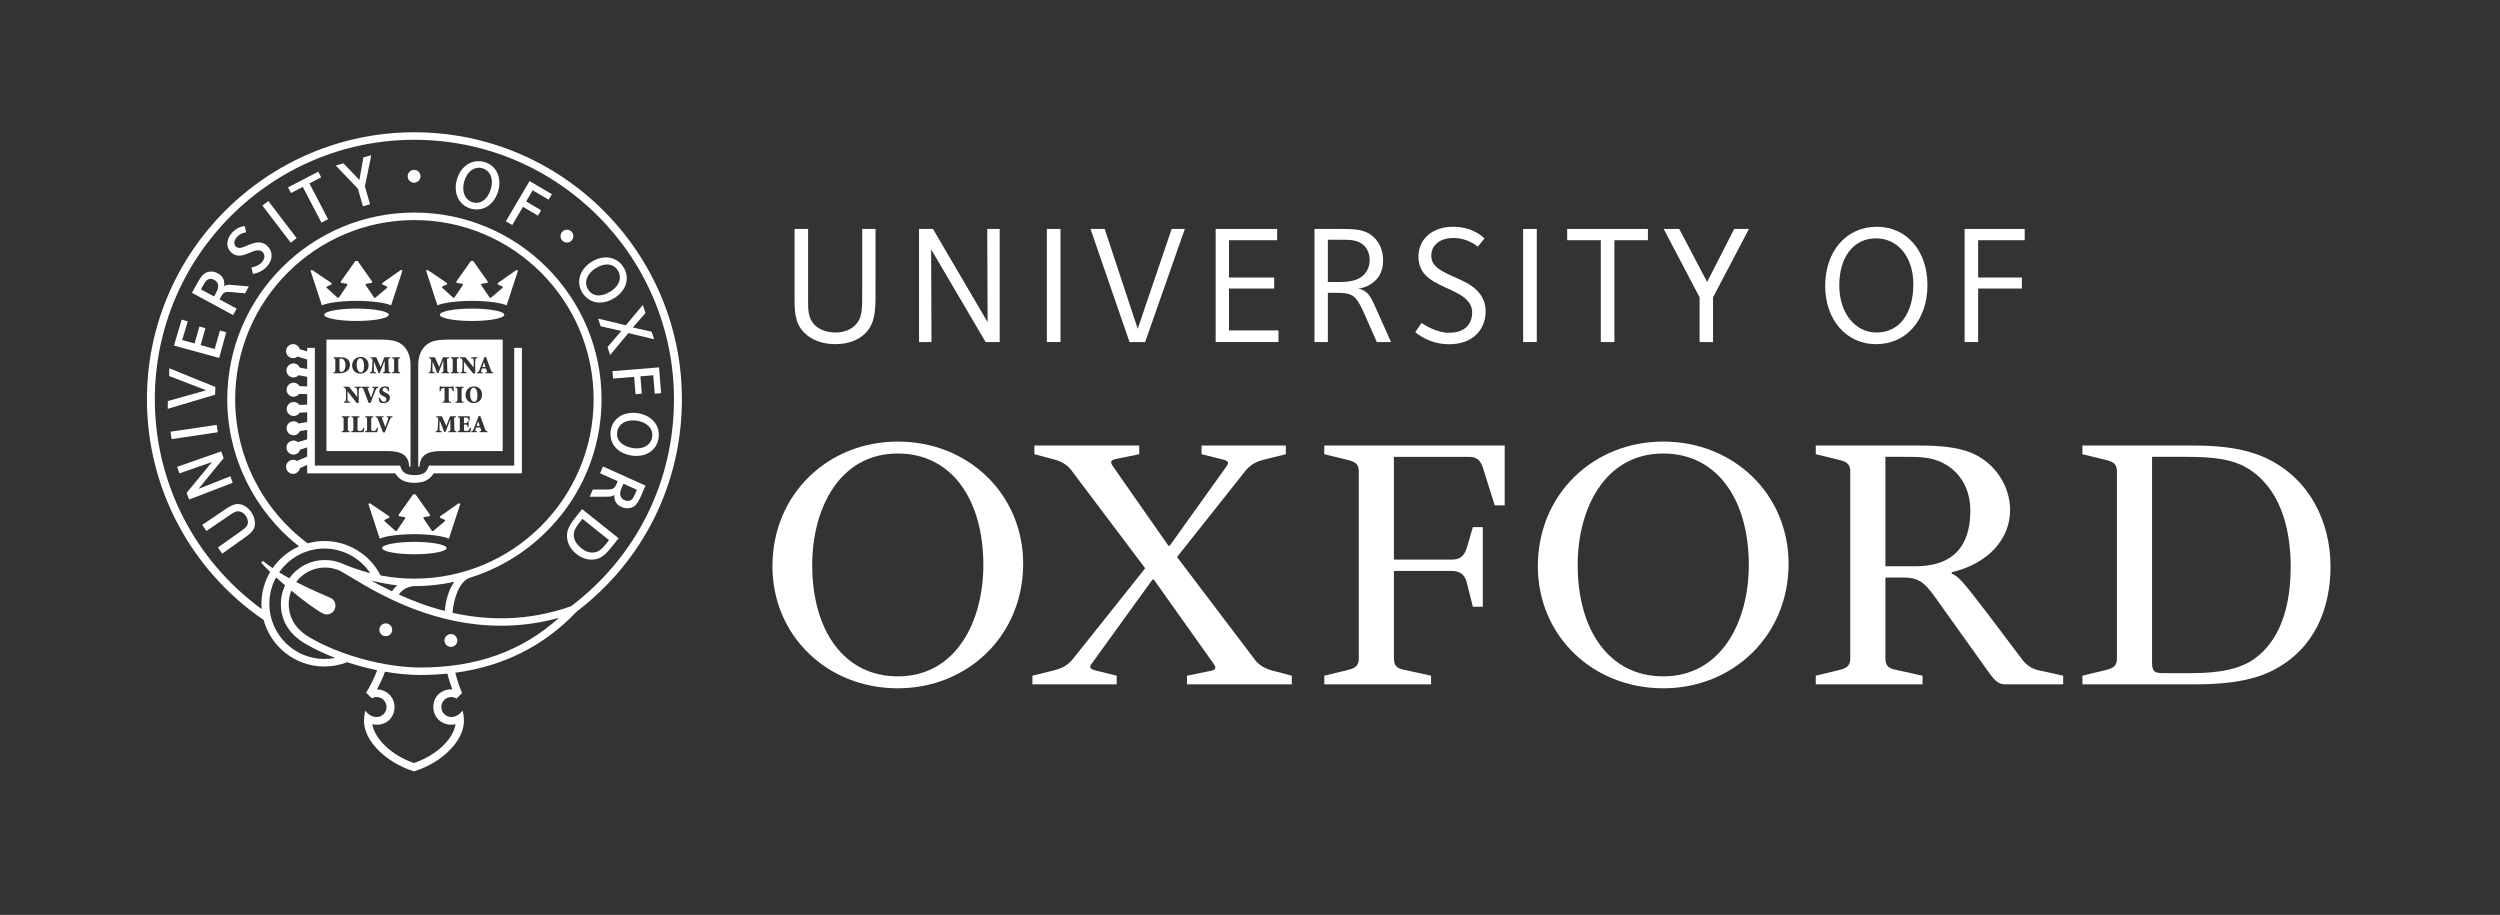 <?xml version="1.0" encoding="UTF-8"?>
<svg width="276px" height="101px" viewBox="0 0 276 101" version="1.1" xmlns="http://www.w3.org/2000/svg" xmlns:xlink="http://www.w3.org/1999/xlink">
    <rect x="0" y="0" width="276" height="101" fill="#333333" stroke="none"/>
    <title>university-of-oxford-logo</title>
    <g id="Page-1" stroke="none" stroke-width="1" fill="none" fill-rule="evenodd">
        <g id="Artboard">
            <polygon id="Fill-380" points="8.52651283e-14 100.057 275.465 100.057 275.465 0 8.52651283e-14 0"></polygon>
            <path d="M108.561,62.375 C108.561,55.125 105.045,50.067 99.118,50.067 C92.672,50.067 89.669,56.143 89.669,62.375 C89.669,69.616 93.181,74.67 99.118,74.67 C105.559,74.67 108.561,68.601 108.561,62.375 M112.957,62.23 C112.957,70.201 106.803,75.987 99.118,75.987 C91.281,75.987 85.277,70.137 85.277,62.517 C85.277,54.537 91.428,48.75 99.118,48.75 C106.953,48.75 112.957,54.612 112.957,62.23" id="Fill-381" fill="#FFFFFE"></path>
            <path d="M193.067,62.375 C193.067,55.125 189.551,50.067 183.62,50.067 C177.179,50.067 174.175,56.143 174.175,62.375 C174.175,69.616 177.69,74.67 183.62,74.67 C190.061,74.67 193.067,68.601 193.067,62.375 M197.459,62.23 C197.459,70.201 191.308,75.987 183.62,75.987 C175.784,75.987 169.778,70.137 169.778,62.517 C169.778,54.537 175.931,48.75 183.62,48.75 C191.454,48.75 197.459,54.612 197.459,62.23" id="Fill-382" fill="#FFFFFE"></path>
            <path d="M214.228,66.761 C212.689,64.565 212.102,63.761 210.201,63.761 L208.148,63.761 L208.148,72.695 C208.148,73.428 208.443,73.787 209.251,73.939 L212.25,74.598 L212.25,75.553 L200.462,75.553 L200.462,74.598 L203.173,73.939 C203.974,73.722 204.268,73.428 204.268,72.695 L204.268,52.046 C204.268,51.314 203.974,51.021 203.173,50.803 L200.462,50.141 L200.462,49.189 L211.958,49.189 C214.376,49.189 216.058,49.408 217.45,49.919 C220.305,51.021 221.916,53.736 221.916,56.291 C221.916,59.518 219.499,62.23 215.471,63.174 L215.471,63.32 C216.28,63.692 216.718,64.199 219.573,67.939 L223.162,72.695 C223.674,73.428 224.334,73.864 225.14,74.015 L227.775,74.598 L227.775,75.553 L221.478,75.553 C220.747,75.553 220.378,75.328 219.721,74.448 L214.228,66.761 Z M208.148,62.516 L211.444,62.516 C216.424,62.516 217.524,59.375 217.524,56.364 C217.524,54.096 216.498,51.971 214.155,50.949 C212.91,50.434 211.736,50.434 210.127,50.434 L208.148,50.434 L208.148,62.516 L208.148,62.516 Z" id="Fill-383" fill="#FFFFFE"></path>
            <path d="M162.603,58.196 L163.701,58.196 L163.701,66.986 L162.603,66.986 L161.942,64.35 C161.723,63.396 161.138,63.031 160.26,63.031 L153.888,63.031 L153.888,72.695 C153.888,73.429 154.18,73.79 154.986,73.939 L157.99,74.598 L157.99,75.553 L146.202,75.553 L146.202,74.598 L148.91,73.939 C149.715,73.722 150.008,73.429 150.008,72.695 L150.008,52.045 C150.008,51.313 149.715,51.021 148.91,50.805 L146.202,50.145 L146.202,49.188 L166.118,49.188 L166.118,55.786 L165.017,55.786 L163.774,51.827 C163.482,50.805 163.044,50.435 162.163,50.435 L153.888,50.435 L153.888,61.783 L160.26,61.783 C161.138,61.783 161.651,61.423 161.942,60.466 L162.603,58.196" id="Fill-384" fill="#FFFFFE"></path>
            <path d="M237.587,50.434 L237.587,73.133 C237.587,74.09 237.808,74.313 238.761,74.313 L241.982,74.313 C245.056,74.313 247.327,73.864 248.938,72.695 C251.643,70.722 252.891,67.136 252.891,62.592 C252.891,58.123 251.643,53.734 247.985,51.609 C246.45,50.727 244.47,50.434 241.393,50.434 L237.587,50.434 Z M229.898,75.553 L229.898,74.598 L232.606,73.939 C233.415,73.722 233.707,73.429 233.707,72.695 L233.707,52.046 C233.707,51.313 233.415,51.021 232.606,50.805 L229.898,50.145 L229.898,49.189 L242.275,49.189 C245.64,49.189 248.059,49.629 250.035,50.508 C255.015,52.779 257.287,57.681 257.287,62.516 C257.287,67.208 255.526,71.596 251.061,73.939 C249.011,75.042 246.155,75.553 242.421,75.553 L229.898,75.553 L229.898,75.553 Z" id="Fill-385" fill="#FFFFFE"></path>
            <path d="M123.281,74.598 L123.281,75.553 L113.982,75.553 L113.982,74.598 L116.323,74.017 C117.207,73.79 117.788,73.506 118.373,72.845 L126.43,62.738 L118.373,52.046 C117.861,51.313 117.207,50.949 116.395,50.727 L114.198,50.145 L114.198,49.189 L125.768,49.189 L125.768,50.145 L123.281,50.653 C122.399,50.805 122.62,51.167 123.057,51.753 L128.991,60.25 L129.136,60.25 L135.216,51.753 C135.654,51.167 135.804,50.949 134.998,50.727 L132.652,50.145 L132.652,49.189 L141.953,49.189 L141.953,50.145 L139.609,50.727 C138.73,50.949 138.145,51.238 137.56,51.898 L129.944,61.496 L138.435,72.695 C138.952,73.429 139.609,73.79 140.415,74.017 L142.614,74.598 L142.614,75.553 L131.041,75.553 L131.041,74.598 L133.531,74.09 C134.41,73.939 134.263,73.653 133.824,73.057 L127.38,63.979 L127.235,63.979 L120.72,72.995 C120.277,73.579 120.131,73.79 120.935,74.017 L123.281,74.598" id="Fill-386" fill="#FFFFFE"></path>
            <path d="M95.544,36.782 C94.814,37.511 93.722,37.995 92.197,37.995 C90.871,37.995 89.638,37.577 88.804,36.745 C87.667,35.609 87.72,34.157 87.72,32.605 L87.72,25.275 L89.215,25.275 L89.215,33.15 C89.215,34.146 89.186,35.116 89.956,35.888 C90.491,36.421 91.31,36.709 92.255,36.709 C93.181,36.709 93.92,36.392 94.384,35.93 C95.241,35.07 95.189,34.137 95.189,31.88 L95.189,25.275 L96.658,25.275 L96.658,31.492 C96.658,33.857 96.757,35.569 95.544,36.782" id="Fill-387" fill="#FFFFFE"></path>
            <polyline id="Fill-388" fill="#FFFFFE" points="108.811 37.762 102.796 27.525 102.835 37.762 101.461 37.762 101.461 25.272 102.995 25.272 109.032 35.566 108.991 25.272 110.367 25.272 110.367 37.762 108.811 37.762"></polyline>
            <polygon id="Fill-389" fill="#FFFFFE" points="115.574 37.762 117.078 37.762 117.078 25.275 115.574 25.275"></polygon>
            <polyline id="Fill-390" fill="#FFFFFE" points="126.422 37.762 124.699 37.762 120.391 25.275 121.958 25.275 125.603 36.298 129.352 25.275 130.808 25.275 126.422 37.762"></polyline>
            <polyline id="Fill-391" fill="#FFFFFE" points="134.209 37.762 134.209 25.275 140.996 25.275 140.996 26.52 135.679 26.52 135.679 30.641 140.671 30.641 140.671 31.854 135.679 31.854 135.679 36.478 141.145 36.478 141.145 37.762 134.209 37.762"></polyline>
            <path d="M152.002,37.762 L150.569,34.522 C149.679,32.53 149.275,32.326 147.465,32.326 L146.594,32.326 L146.594,37.762 L145.119,37.762 L145.119,25.275 L147.814,25.275 C149.48,25.275 150.739,25.262 151.72,26.241 C152.344,26.869 152.694,27.699 152.694,28.741 C152.694,29.609 152.442,30.331 151.919,30.888 C151.47,31.366 150.725,31.784 149.915,31.872 C150.356,31.899 150.718,32.135 150.954,32.371 C151.296,32.711 151.544,33.226 151.906,34.041 L153.567,37.762 L152.002,37.762 Z M150.638,27.153 C149.922,26.437 148.995,26.468 147.976,26.468 L146.594,26.468 L146.594,31.133 L147.091,31.133 C148.35,31.133 149.707,31.199 150.565,30.34 C150.978,29.928 151.211,29.346 151.211,28.714 C151.211,28.011 150.933,27.448 150.638,27.153 L150.638,27.153 Z" id="Fill-392" fill="#FFFFFE"></path>
            <polygon id="Fill-393" fill="#FFFFFE" points="168.156 37.762 169.659 37.762 169.659 25.275 168.156 25.275"></polygon>
            <polyline id="Fill-394" fill="#FFFFFE" points="178.231 26.52 178.231 37.762 176.728 37.762 176.728 26.52 173.019 26.52 173.019 25.275 181.931 25.275 181.931 26.52 178.231 26.52"></polyline>
            <polyline id="Fill-395" fill="#FFFFFE" points="189.119 32.825 189.119 37.762 187.635 37.762 187.635 32.825 183.673 25.275 185.388 25.275 188.468 31.129 191.456 25.272 193.084 25.275 189.119 32.825"></polyline>
            <path d="M207.097,37.998 C203.864,37.998 201.502,35.329 201.502,31.573 C201.502,27.715 203.84,25.036 207.212,25.036 C210.481,25.036 212.79,27.689 212.79,31.459 C212.79,35.324 210.475,37.998 207.097,37.998 M207.092,26.313 C204.644,26.313 203.056,28.379 203.056,31.495 C203.056,34.595 204.824,36.709 207.171,36.709 C209.781,36.709 211.233,34.489 211.233,31.395 C211.233,28.351 209.519,26.313 207.092,26.313" id="Fill-396" fill="#FFFFFE"></path>
            <polyline id="Fill-397" fill="#FFFFFE" points="218.385 26.52 218.385 30.638 223.216 30.638 223.216 31.853 218.385 31.853 218.385 37.762 216.894 37.762 216.894 25.275 223.527 25.275 223.527 26.52 218.385 26.52"></polyline>
            <path d="M156.595,28.32 C156.595,26.4 158.137,25.036 160.393,25.036 C162.678,25.036 163.773,26.214 163.884,26.336 L163.152,27.225 C162.871,27.007 161.871,26.272 160.491,26.272 C158.898,26.272 158.015,27.105 158.015,28.235 C158.015,28.782 158.24,29.177 158.602,29.498 C159.03,29.884 159.655,30.168 160.328,30.479 C161.165,30.862 162.31,31.295 163.08,32.093 C163.612,32.646 164.015,33.362 164.015,34.345 C164.015,36.424 162.573,38.004 159.982,38.004 C157.772,38.004 156.378,36.787 156.248,36.667 L156.935,35.653 C157.291,35.916 158.678,36.738 159.945,36.738 C161.824,36.738 162.527,35.708 162.527,34.464 C162.527,33.89 162.266,33.427 161.875,33.055 C161.295,32.491 160.412,32.119 159.567,31.732 C158.727,31.347 157.919,30.946 157.347,30.343 C156.97,29.949 156.595,29.3 156.595,28.32" id="Fill-398" fill="#FFFFFE"></path>
            <path d="M36.042,37.493 L42.134,37.495 C42.971,37.495 43.649,37.592 44.151,37.886 C44.951,38.357 45.322,39.238 45.322,40.331 L45.322,40.331 L45.324,51.51 L45.178,51.51 C45.098,50.139 44.199,49.795 42.673,49.795 L42.673,49.795 L36.042,49.795 L36.042,37.493 Z M42.344,45.953 L41.468,45.953 L41.468,46.059 C41.597,46.074 41.651,46.089 41.74,46.32 C41.839,46.576 42.094,47.245 42.281,47.735 L42.281,47.735 L42.487,47.735 C42.692,47.183 43.023,46.375 43.038,46.339 C43.144,46.091 43.182,46.078 43.337,46.059 L43.337,46.059 L43.337,45.953 L42.681,45.953 L42.681,46.059 L42.763,46.067 C42.884,46.08 42.901,46.111 42.845,46.276 C42.8,46.403 42.628,46.921 42.542,47.151 C42.443,46.887 42.229,46.352 42.179,46.2 C42.15,46.106 42.15,46.08 42.249,46.069 L42.249,46.069 L42.344,46.059 L42.344,45.953 Z M38.605,45.953 L37.728,45.953 L37.728,46.06 C37.915,46.075 37.936,46.094 37.936,46.387 L37.935,47.37 C37.929,47.578 37.894,47.596 37.728,47.61 L37.728,47.61 L37.728,47.715 L38.605,47.715 L38.605,47.61 C38.419,47.594 38.398,47.574 38.398,47.282 L38.398,47.282 L38.398,46.387 C38.398,46.094 38.419,46.075 38.605,46.06 L38.605,46.06 L38.605,45.953 Z M39.689,45.953 L38.806,45.953 L38.806,46.059 C38.989,46.075 39.01,46.095 39.01,46.387 L39.01,47.282 C39.01,47.574 38.989,47.594 38.784,47.61 L38.784,47.61 L38.784,47.715 L40.129,47.715 C40.152,47.633 40.208,47.35 40.225,47.247 L40.225,47.247 L40.108,47.228 C40.065,47.37 40.018,47.445 39.975,47.495 C39.919,47.567 39.801,47.574 39.715,47.574 C39.632,47.574 39.57,47.571 39.526,47.55 C39.477,47.526 39.471,47.458 39.471,47.317 L39.471,47.317 L39.471,46.387 C39.471,46.095 39.493,46.075 39.689,46.059 L39.689,46.059 L39.689,45.953 Z M41.2,45.953 L40.319,45.953 L40.319,46.059 C40.502,46.075 40.524,46.095 40.524,46.387 L40.524,46.387 L40.524,47.282 C40.524,47.574 40.502,47.594 40.298,47.61 L40.298,47.61 L40.298,47.715 L41.64,47.715 C41.666,47.633 41.722,47.35 41.739,47.247 L41.739,47.247 L41.622,47.228 C41.578,47.37 41.531,47.445 41.488,47.495 C41.432,47.567 41.314,47.574 41.227,47.574 C41.143,47.574 41.082,47.571 41.038,47.55 C40.989,47.526 40.984,47.458 40.984,47.317 L40.984,47.317 L40.984,46.387 C40.984,46.095 41.007,46.075 41.2,46.059 L41.2,46.059 L41.2,45.953 Z M42.518,42.659 C42.093,42.659 41.87,42.908 41.87,43.215 C41.87,43.505 42.123,43.646 42.344,43.75 L42.344,43.75 L42.386,43.768 C42.552,43.844 42.656,43.934 42.656,44.093 C42.656,44.271 42.548,44.362 42.407,44.362 C42.142,44.362 41.981,44.062 41.924,43.903 L41.924,43.903 L41.804,43.939 C41.839,44.121 41.873,44.267 41.895,44.392 C41.928,44.408 41.984,44.429 42.065,44.456 C42.139,44.482 42.251,44.503 42.356,44.503 C42.779,44.503 43.048,44.259 43.048,43.925 C43.048,43.608 42.832,43.47 42.582,43.357 L42.582,43.357 L42.523,43.329 C42.35,43.25 42.244,43.171 42.244,43.035 C42.244,42.906 42.341,42.8 42.479,42.8 C42.695,42.8 42.789,42.992 42.848,43.171 L42.848,43.171 L42.969,43.153 C42.938,42.969 42.92,42.836 42.908,42.729 C42.874,42.718 42.83,42.708 42.769,42.693 C42.689,42.669 42.602,42.659 42.518,42.659 Z M38.534,42.699 L37.934,42.699 L37.934,42.805 C38.032,42.814 38.098,42.832 38.138,42.891 C38.193,42.965 38.198,43 38.198,43.199 L38.197,43.831 C38.194,44.034 38.185,44.148 38.178,44.218 C38.164,44.313 38.094,44.351 37.974,44.357 L37.974,44.357 L37.974,44.462 L38.648,44.462 L38.648,44.357 C38.471,44.348 38.398,44.313 38.382,44.218 C38.373,44.134 38.36,43.986 38.36,43.699 L38.36,43.699 L38.36,43.199 L38.369,43.199 L39.37,44.482 L39.604,44.482 L39.604,43.461 C39.604,43.177 39.616,43.026 39.626,42.944 C39.638,42.849 39.71,42.811 39.844,42.805 L39.844,42.805 L39.844,42.699 L39.153,42.699 L39.153,42.805 C39.332,42.814 39.405,42.849 39.421,42.944 C39.43,43.026 39.44,43.177 39.44,43.461 L39.44,43.824 L39.435,43.824 L38.534,42.699 Z M40.763,42.699 L39.888,42.699 L39.888,42.805 C40.018,42.82 40.073,42.835 40.163,43.068 C40.259,43.323 40.514,43.991 40.701,44.482 L40.701,44.482 L40.911,44.482 C41.114,43.929 41.446,43.121 41.461,43.085 C41.567,42.838 41.603,42.824 41.759,42.805 L41.759,42.805 L41.759,42.699 L41.102,42.699 L41.102,42.805 L41.184,42.814 C41.306,42.827 41.323,42.856 41.266,43.022 C41.222,43.15 41.049,43.667 40.966,43.897 C40.865,43.632 40.651,43.099 40.6,42.945 C40.571,42.852 40.571,42.827 40.673,42.816 L40.673,42.816 L40.763,42.805 L40.763,42.699 Z M39.818,39.404 C39.169,39.404 38.876,39.912 38.876,40.351 C38.876,40.85 39.231,41.249 39.777,41.249 C40.299,41.249 40.694,40.887 40.694,40.306 C40.694,39.77 40.312,39.404 39.818,39.404 Z M41.541,39.445 L40.902,39.445 L40.902,39.553 C41.118,39.57 41.139,39.6 41.12,39.942 L41.12,39.942 L41.091,40.489 C41.076,40.737 41.06,40.88 41.049,40.964 C41.031,41.065 40.979,41.092 40.848,41.102 L40.848,41.102 L40.848,41.209 L41.518,41.209 L41.518,41.102 C41.344,41.089 41.284,41.065 41.273,40.964 C41.262,40.88 41.259,40.749 41.266,40.518 L41.266,40.518 L41.286,39.916 L41.292,39.916 L41.788,41.179 L41.934,41.179 L42.457,39.82 L42.469,39.82 L42.475,40.775 C42.478,41.075 42.471,41.083 42.267,41.102 L42.267,41.102 L42.267,41.209 L43.117,41.209 L43.117,41.102 C42.922,41.083 42.917,41.075 42.907,40.775 L42.907,40.775 L42.882,39.865 C42.873,39.581 42.883,39.57 43.09,39.553 L43.09,39.553 L43.09,39.445 L42.43,39.445 L42.016,40.52 L41.541,39.445 Z M37.614,39.445 L36.823,39.445 L36.823,39.553 C36.999,39.568 37.02,39.588 37.02,39.879 L37.019,40.863 C37.013,41.071 36.977,41.089 36.802,41.103 L36.802,41.103 L36.802,41.208 L37.501,41.208 C38.129,41.208 38.64,40.918 38.64,40.243 C38.64,40.011 38.534,39.809 38.406,39.688 C38.225,39.511 37.949,39.445 37.614,39.445 L37.614,39.445 Z M44.179,39.445 L43.3,39.445 L43.3,39.553 C43.486,39.568 43.51,39.588 43.51,39.879 L43.51,39.879 L43.51,40.775 C43.51,41.068 43.486,41.087 43.3,41.103 L43.3,41.103 L43.3,41.208 L44.179,41.208 L44.179,41.103 C43.993,41.087 43.97,41.068 43.97,40.775 L43.97,40.775 L43.97,39.879 C43.97,39.588 43.993,39.568 44.179,39.553 L44.179,39.553 L44.179,39.445 Z M39.763,39.546 C39.996,39.546 40.19,39.849 40.19,40.392 C40.19,40.883 40.064,41.109 39.831,41.109 C39.564,41.109 39.379,40.75 39.379,40.258 C39.379,39.785 39.553,39.546 39.763,39.546 Z M37.614,39.581 C37.846,39.581 38.141,39.745 38.141,40.327 C38.141,40.808 37.905,41.065 37.672,41.065 C37.541,41.065 37.481,41.019 37.481,40.778 L37.481,40.778 L37.481,39.737 C37.481,39.669 37.485,39.607 37.498,39.6 C37.518,39.591 37.552,39.581 37.614,39.581 Z" id="Combined-Shape" fill="#FFFFFE"></path>
            <path d="M55.497,37.493 L55.497,49.795 L48.823,49.795 C47.295,49.795 46.395,50.139 46.318,51.51 L46.171,51.51 L46.173,40.331 C46.173,39.238 46.543,38.357 47.345,37.886 C47.847,37.592 48.524,37.495 49.361,37.495 L55.497,37.493 Z M53.02,45.912 L52.835,45.95 L52.292,47.353 C52.202,47.579 52.161,47.591 52.023,47.611 L52.023,47.611 L52.023,47.716 L52.655,47.716 L52.655,47.611 L52.575,47.603 C52.449,47.588 52.449,47.562 52.487,47.445 L52.487,47.445 L52.568,47.185 L53.013,47.185 L53.109,47.459 C53.144,47.558 53.14,47.586 53.04,47.6 L53.04,47.6 L52.958,47.611 L52.958,47.716 L53.81,47.716 L53.81,47.611 C53.677,47.593 53.628,47.579 53.541,47.343 C53.438,47.068 53.321,46.747 53.204,46.425 L53.204,46.425 L53.02,45.912 Z M48.794,45.953 L48.156,45.953 L48.156,46.06 C48.371,46.078 48.393,46.109 48.374,46.449 L48.374,46.449 L48.343,46.997 C48.329,47.244 48.313,47.387 48.302,47.471 C48.284,47.571 48.231,47.599 48.1,47.61 L48.1,47.61 L48.1,47.715 L48.77,47.715 L48.77,47.61 C48.595,47.597 48.536,47.571 48.524,47.471 C48.514,47.387 48.512,47.257 48.518,47.024 L48.518,47.024 L48.537,46.423 L48.545,46.423 L49.042,47.687 L49.186,47.687 L49.71,46.328 L49.721,46.328 L49.729,47.281 C49.731,47.582 49.723,47.591 49.52,47.61 L49.52,47.61 L49.52,47.715 L50.369,47.715 L50.369,47.61 C50.174,47.591 50.169,47.582 50.16,47.281 L50.16,47.281 L50.135,46.374 C50.127,46.088 50.136,46.078 50.343,46.06 L50.343,46.06 L50.343,45.953 L49.682,45.953 L49.268,47.026 L48.794,45.953 Z M51.844,45.953 L50.558,45.953 L50.558,46.059 C50.739,46.074 50.762,46.093 50.762,46.387 L50.762,46.387 L50.762,47.282 C50.762,47.574 50.739,47.592 50.533,47.611 L50.533,47.611 L50.533,47.715 L51.912,47.715 C51.935,47.642 51.994,47.365 52.008,47.233 L52.008,47.233 L51.888,47.213 C51.846,47.345 51.8,47.445 51.756,47.493 C51.696,47.558 51.575,47.574 51.468,47.574 C51.384,47.574 51.32,47.572 51.278,47.55 C51.227,47.526 51.222,47.457 51.222,47.317 L51.222,46.875 L51.358,46.875 C51.591,46.875 51.6,46.892 51.627,47.129 L51.627,47.129 L51.745,47.129 L51.745,46.491 L51.627,46.491 C51.6,46.695 51.591,46.712 51.358,46.712 L51.358,46.712 L51.222,46.712 L51.223,46.148 C51.226,46.093 51.244,46.093 51.331,46.093 L51.331,46.093 L51.377,46.093 C51.519,46.093 51.609,46.111 51.653,46.155 C51.698,46.2 51.726,46.276 51.756,46.408 L51.756,46.408 L51.876,46.401 C51.858,46.197 51.846,45.999 51.844,45.953 L51.844,45.953 Z M52.336,42.659 C51.689,42.659 51.396,43.166 51.396,43.605 C51.396,44.104 51.752,44.503 52.301,44.503 C52.819,44.503 53.216,44.141 53.216,43.559 C53.216,43.024 52.835,42.659 52.336,42.659 Z M48.639,42.633 L48.555,42.633 C48.55,42.77 48.532,42.958 48.521,43.185 L48.521,43.185 L48.636,43.185 C48.671,43.033 48.704,42.962 48.737,42.923 C48.779,42.874 48.852,42.842 49.032,42.842 L49.032,42.842 L49.081,42.842 L49.081,44.029 C49.081,44.32 49.059,44.34 48.843,44.356 L48.843,44.356 L48.843,44.461 L49.791,44.461 L49.791,44.356 C49.563,44.34 49.541,44.32 49.541,44.029 L49.541,44.029 L49.541,42.842 L49.607,42.842 C49.736,42.842 49.825,42.857 49.872,42.905 C49.913,42.952 49.941,43.022 49.983,43.185 L49.983,43.185 L50.102,43.177 C50.09,42.976 50.076,42.745 50.073,42.633 L50.073,42.633 L49.989,42.633 C49.944,42.683 49.931,42.699 49.86,42.699 L49.86,42.699 L48.779,42.699 C48.707,42.699 48.679,42.695 48.639,42.633 L48.639,42.633 Z M51.169,42.699 L50.292,42.699 L50.292,42.806 C50.479,42.821 50.501,42.842 50.501,43.133 L50.501,43.133 L50.501,44.029 C50.501,44.32 50.479,44.34 50.292,44.356 L50.292,44.356 L50.292,44.461 L51.169,44.461 L51.169,44.356 C50.982,44.34 50.961,44.32 50.961,44.029 L50.962,43.046 C50.968,42.837 51.003,42.819 51.169,42.806 L51.169,42.806 L51.169,42.699 Z M52.283,42.8 C52.514,42.8 52.712,43.101 52.712,43.646 C52.712,44.137 52.586,44.362 52.35,44.362 C52.085,44.362 51.901,44.004 51.901,43.512 C51.901,43.039 52.074,42.8 52.283,42.8 Z M51.389,39.445 L50.791,39.445 L50.791,39.552 C50.889,39.56 50.956,39.579 50.997,39.637 C51.052,39.712 51.057,39.746 51.057,39.946 L51.057,39.946 L51.057,40.445 C51.057,40.732 51.048,40.88 51.034,40.963 C51.022,41.059 50.952,41.096 50.832,41.104 L50.832,41.104 L50.832,41.209 L51.507,41.209 L51.507,41.104 C51.327,41.095 51.255,41.059 51.241,40.963 C51.231,40.88 51.218,40.732 51.218,40.445 L51.218,40.445 L51.218,39.946 L51.223,39.946 L52.227,41.228 L52.462,41.228 L52.463,40.076 C52.465,39.875 52.474,39.76 52.482,39.691 C52.496,39.595 52.568,39.558 52.703,39.552 L52.703,39.552 L52.703,39.445 L52.01,39.445 L52.01,39.552 C52.189,39.56 52.264,39.595 52.277,39.691 C52.288,39.774 52.299,39.923 52.299,40.207 L52.299,40.207 L52.299,40.57 L52.294,40.57 L51.389,39.445 Z M48.014,39.445 L47.377,39.445 L47.377,39.553 C47.591,39.57 47.612,39.6 47.594,39.942 L47.594,39.942 L47.563,40.489 C47.55,40.737 47.535,40.88 47.521,40.964 C47.506,41.065 47.452,41.092 47.323,41.102 L47.323,41.102 L47.323,41.209 L47.992,41.209 L47.992,41.102 C47.814,41.089 47.756,41.065 47.745,40.964 C47.735,40.88 47.732,40.749 47.74,40.518 L47.74,40.518 L47.76,39.916 L47.765,39.916 L48.261,41.179 L48.408,41.179 L48.931,39.82 L48.942,39.82 L48.95,40.775 C48.953,41.075 48.944,41.083 48.741,41.102 L48.741,41.102 L48.741,41.209 L49.591,41.209 L49.591,41.102 C49.393,41.083 49.388,41.075 49.381,40.775 L49.381,40.775 L49.353,39.865 C49.346,39.581 49.357,39.57 49.563,39.553 L49.563,39.553 L49.563,39.445 L48.903,39.445 L48.489,40.52 L48.014,39.445 Z M53.657,39.406 L53.471,39.444 L52.929,40.846 C52.837,41.073 52.798,41.084 52.66,41.104 L52.66,41.104 L52.66,41.209 L53.292,41.209 L53.292,41.104 L53.212,41.095 C53.086,41.081 53.086,41.054 53.124,40.938 L53.124,40.938 L53.203,40.678 L53.649,40.678 L53.746,40.953 C53.782,41.05 53.777,41.079 53.677,41.092 L53.677,41.092 L53.595,41.104 L53.595,41.209 L54.446,41.209 L54.446,41.104 C54.314,41.085 54.264,41.073 54.179,40.836 C54.075,40.562 53.958,40.239 53.842,39.918 L53.842,39.918 L53.657,39.406 Z M50.652,39.445 L49.774,39.445 L49.774,39.553 C49.96,39.568 49.983,39.588 49.983,39.879 L49.983,39.879 L49.983,40.775 C49.983,41.068 49.96,41.087 49.774,41.103 L49.774,41.103 L49.774,41.208 L50.652,41.208 L50.652,41.103 C50.466,41.087 50.443,41.068 50.443,40.775 L50.443,40.775 L50.443,39.879 C50.443,39.588 50.466,39.568 50.652,39.553 L50.652,39.553 L50.652,39.445 Z" id="Combined-Shape" fill="#FFFFFE"></path>
            <path d="M56.769,38.404 L56.769,51.405 L47.351,51.405 L47.244,51.674 C47.078,52.079 46.785,52.453 45.757,52.453 C44.729,52.453 44.437,52.079 44.272,51.674 L44.163,51.405 L34.761,51.405 L34.761,38.404 L33.911,38.404 L33.911,38.8 L33.095,38.55 C33.002,38.229 32.708,37.991 32.356,37.991 C31.929,37.991 31.581,38.339 31.581,38.767 C31.581,39.195 31.929,39.541 32.356,39.541 C32.543,39.541 32.712,39.473 32.846,39.362 L33.911,39.691 L33.911,40.735 L33.109,40.592 C32.992,40.315 32.718,40.12 32.398,40.12 C31.971,40.12 31.624,40.467 31.624,40.897 C31.624,41.323 31.971,41.67 32.398,41.67 C32.618,41.67 32.817,41.575 32.958,41.428 L33.911,41.6 L33.911,42.665 L33.075,42.627 C32.94,42.403 32.695,42.25 32.413,42.25 C31.985,42.25 31.637,42.597 31.637,43.025 C31.637,43.451 31.985,43.799 32.413,43.799 C32.671,43.799 32.897,43.671 33.038,43.478 L33.911,43.516 L33.911,44.674 L33.056,44.704 C32.915,44.507 32.686,44.379 32.427,44.379 C31.999,44.379 31.65,44.726 31.65,45.154 C31.65,45.581 31.999,45.928 32.427,45.928 C32.706,45.928 32.95,45.778 33.086,45.555 L33.911,45.525 L33.911,46.593 L32.975,46.754 C32.834,46.604 32.636,46.508 32.413,46.508 C31.985,46.508 31.637,46.854 31.637,47.281 C31.637,47.71 31.985,48.056 32.413,48.056 C32.729,48.056 33.002,47.864 33.123,47.591 L33.911,47.455 L33.911,48.502 L32.888,48.816 C32.755,48.704 32.585,48.636 32.398,48.636 C31.971,48.636 31.624,48.983 31.624,49.411 C31.624,49.838 31.971,50.185 32.398,50.185 C32.751,50.185 33.043,49.949 33.138,49.629 L33.911,49.392 L33.911,50.405 L32.78,50.893 C32.659,50.812 32.514,50.765 32.356,50.765 C31.929,50.765 31.581,51.112 31.581,51.538 C31.581,51.967 31.929,52.316 32.356,52.316 C32.735,52.316 33.053,52.037 33.115,51.675 L33.911,51.331 L33.911,52.258 L43.64,52.258 C44.035,52.945 44.719,53.304 45.757,53.304 C46.795,53.304 47.478,52.945 47.876,52.258 L57.62,52.258 L57.62,38.404 L56.769,38.404" id="Fill-401" fill="#FFFFFE"></path>
            <path d="M39.356,34.068 C37.39,34.068 35.795,34.374 35.795,34.75 C35.795,35.128 37.39,35.435 39.356,35.435 C41.321,35.435 42.917,35.128 42.917,34.75 C42.917,34.374 41.321,34.068 39.356,34.068" id="Fill-402" fill="#FFFFFE"></path>
            <path d="M44.259,29.802 L42.203,31.247 L42.185,31.394 L42.674,31.612 C42.772,31.662 42.772,31.738 42.723,31.785 L41.431,32.875 L41.308,32.863 L40.394,31.516 C40.331,31.428 40.353,31.342 40.465,31.323 L41.078,31.221 L41.078,31.068 L39.485,28.818 L39.225,28.818 L37.634,31.068 L37.634,31.221 L38.248,31.323 C38.356,31.342 38.381,31.428 38.318,31.516 L37.402,32.863 L37.28,32.875 L36.074,31.785 C36.024,31.738 36.027,31.662 36.123,31.612 L36.612,31.394 L36.594,31.247 L34.452,29.802 L34.278,29.87 L35.536,33.71 C36.173,33.425 37.639,33.222 39.356,33.215 C41.072,33.222 42.536,33.425 43.177,33.71 L44.431,29.87 L44.259,29.802" id="Fill-403" fill="#FFFFFE"></path>
            <path d="M45.743,59.824 C43.776,59.824 42.18,60.13 42.18,60.507 C42.18,60.884 43.776,61.19 45.743,61.19 C47.708,61.19 49.304,60.884 49.304,60.507 C49.304,60.13 47.708,59.824 45.743,59.824" id="Fill-404" fill="#FFFFFE"></path>
            <path d="M50.644,55.558 L48.591,57.003 L48.573,57.149 L49.06,57.369 C49.157,57.416 49.157,57.495 49.108,57.541 L47.816,58.63 L47.694,58.62 L46.78,57.272 C46.718,57.185 46.74,57.098 46.848,57.079 L47.463,56.979 L47.463,56.823 L45.872,54.574 L45.61,54.574 L44.019,56.823 L44.019,56.979 L44.633,57.079 C44.744,57.098 44.766,57.185 44.703,57.272 L43.788,58.62 L43.666,58.63 L42.46,57.541 C42.41,57.495 42.411,57.416 42.509,57.369 L42.997,57.149 L42.979,57.003 L40.838,55.558 L40.664,55.626 L41.922,59.467 C42.56,59.181 44.026,58.978 45.742,58.97 C47.458,58.978 48.924,59.181 49.56,59.467 L50.819,55.626 L50.644,55.558" id="Fill-405" fill="#FFFFFE"></path>
            <path d="M52.112,34.068 C50.147,34.068 48.554,34.374 48.554,34.75 C48.554,35.128 50.147,35.435 52.112,35.435 C54.08,35.435 55.674,35.128 55.674,34.75 C55.674,34.374 54.08,34.068 52.112,34.068" id="Fill-406" fill="#FFFFFE"></path>
            <path d="M57.014,29.802 L54.961,31.247 L54.94,31.394 L55.429,31.612 C55.527,31.662 55.527,31.738 55.479,31.785 L54.187,32.875 L54.065,32.863 L53.152,31.516 C53.087,31.428 53.111,31.342 53.221,31.323 L53.835,31.221 L53.835,31.068 L52.244,28.818 L51.982,28.818 L50.389,31.068 L50.389,31.221 L51.007,31.323 C51.114,31.342 51.137,31.428 51.073,31.516 L50.16,32.863 L50.037,32.875 L48.831,31.771 C48.781,31.725 48.782,31.647 48.88,31.6 L49.368,31.394 L49.35,31.247 L47.208,29.802 L47.035,29.87 L48.292,33.71 C48.929,33.425 50.395,33.222 52.112,33.215 C53.829,33.222 55.294,33.425 55.931,33.71 L57.189,29.87 L57.014,29.802" id="Fill-407" fill="#FFFFFE"></path>
            <polygon id="Path" fill="#FFFFFF" points="53.251 40.514 53.597 40.514 53.428 39.996 53.417 39.996"></polygon>
            <polygon id="Path" fill="#FFFFFF" points="52.614 47.022 52.961 47.022 52.79 46.504 52.782 46.504"></polygon>
            <path d="M43.298,69.529 C43.298,69.921 42.979,70.238 42.586,70.238 C42.196,70.238 41.882,69.921 41.882,69.529 C41.882,69.138 42.196,68.82 42.586,68.82 C42.979,68.82 43.298,69.138 43.298,69.529" id="Fill-429" fill="#FFFFFE"></path>
            <path d="M50.489,70.709 C50.489,71.101 50.17,71.418 49.78,71.418 C49.388,71.418 49.07,71.101 49.07,70.709 C49.07,70.319 49.388,70 49.78,70 C50.17,70 50.489,70.319 50.489,70.709" id="Fill-430" fill="#FFFFFE"></path>
            <path d="M46.424,19.463 C46.424,19.854 46.106,20.171 45.715,20.171 C45.322,20.171 45.007,19.854 45.007,19.463 C45.007,19.07 45.322,18.754 45.715,18.754 C46.106,18.754 46.424,19.07 46.424,19.463" id="Fill-431" fill="#FFFFFE"></path>
            <path d="M63.3,26.1 C63.282,26.491 62.952,26.795 62.56,26.779 C62.168,26.762 61.864,26.432 61.882,26.041 C61.897,25.65 62.227,25.347 62.619,25.362 C63.011,25.379 63.314,25.709 63.3,26.1" id="Fill-432" fill="#FFFFFE"></path>
            <path d="M27.735,56.538 C28.008,56.932 28.145,57.351 28.143,57.784 C28.143,58.28 27.977,58.683 27.091,59.298 L24.531,61.122 L24.059,60.443 C24.059,60.443 26.682,58.575 26.724,58.546 C27.178,58.234 27.371,58.005 27.371,57.646 C27.371,57.419 27.289,57.173 27.125,56.936 C26.868,56.567 26.54,56.448 26.248,56.447 C25.985,56.447 25.703,56.633 25.197,56.984 L22.791,58.616 L22.327,57.95 L24.619,56.4 C25.256,55.951 25.764,55.645 26.235,55.645 C26.926,55.646 27.427,56.093 27.735,56.538" id="Fill-433" fill="#FFFFFE"></path>
            <polyline id="Fill-434" fill="#FFFFFE" points="19.553 51.54 24.424 49.831 24.694 50.57 21.907 53.975 25.429 52.581 25.692 53.3 20.876 55.15 20.607 54.411 23.407 51.003 19.815 52.258 19.553 51.54"></polyline>
            <polyline id="Fill-435" fill="#FFFFFE" points="18.824 47.66 23.923 46.904 24.044 47.721 18.945 48.479 18.824 47.66"></polyline>
            <polyline id="Fill-436" fill="#FFFFFE" points="18.673 41.514 18.694 40.658 23.781 42.725 23.746 43.574 18.52 45.133 18.526 44.276 22.763 43.088 18.673 41.514"></polyline>
            <path d="M22.409,31.542 C22.711,30.992 22.928,30.784 23.246,30.786 C23.364,30.786 23.513,30.817 23.665,30.899 C23.857,31.006 24.006,31.184 24.06,31.375 C24.082,31.449 24.09,31.525 24.09,31.599 C24.088,31.904 23.917,32.212 23.737,32.534 L23.634,32.726 L22.18,31.945 L22.409,31.542 Z M23.327,29.981 C22.597,29.983 22.261,30.4 21.795,31.238 L21.189,32.324 L25.731,34.787 L26.124,34.079 L24.235,33.05 L24.346,32.845 C24.665,32.27 24.773,32.183 25.585,32.251 L27.055,32.383 L27.475,31.62 L25.78,31.475 C25.439,31.443 25.17,31.419 24.952,31.483 C24.881,31.504 24.794,31.548 24.71,31.608 C24.728,31.516 24.763,31.427 24.764,31.331 C24.765,31.187 24.744,31.041 24.701,30.912 C24.603,30.61 24.387,30.364 24.06,30.183 C23.818,30.049 23.574,29.981 23.327,29.981 L23.327,29.981 Z" id="Fill-437" fill="#FFFFFE"></path>
            <polyline id="Fill-438" fill="#FFFFFE" points="28.968 22.695 29.624 22.195 32.752 26.292 32.096 26.791 28.968 22.695"></polyline>
            <polyline id="Fill-439" fill="#FFFFFE" points="31.799 20.687 35.134 18.949 35.458 19.576 34.162 20.251 36.218 24.198 35.485 24.579 33.43 20.633 32.123 21.312 31.799 20.687"></polyline>
            <polyline id="Fill-440" fill="#FFFFFE" points="40.117 17.383 40.986 17.14 40.286 20.587 40.853 22.546 40.067 22.773 39.513 20.829 37.065 18.276 37.913 18.029 39.675 19.864 40.117 17.383"></polyline>
            <polyline id="Fill-441" fill="#FFFFFE" points="55.846 24.429 58.465 19.987 60.927 21.439 60.569 22.047 58.809 21.01 58.086 22.237 59.741 23.214 59.391 23.809 57.735 22.833 56.552 24.845 55.846 24.429"></polyline>
            <polyline id="Fill-442" fill="#FFFFFE" points="69.093 35.912 70.969 33.666 71.261 34.557 69.863 36.154 71.938 36.621 72.215 37.458 69.376 36.772 67.358 39.19 67.07 38.314 68.594 36.539 66.315 36.022 66.039 35.176 69.093 35.912"></polyline>
            <polyline id="Fill-443" fill="#FFFFFE" points="67.616 40.978 72.756 40.558 72.987 43.408 72.285 43.465 72.119 41.432 70.699 41.547 70.853 43.462 70.167 43.518 70.011 41.603 67.685 41.793 67.616 40.978"></polyline>
            <path d="M70.296,49.501 C69.292,49.501 68.119,48.954 68.119,47.942 C68.119,47.574 68.247,47.083 68.698,46.754 C69.006,46.53 69.402,46.412 69.848,46.412 C70.36,46.412 71.283,46.558 71.765,47.225 C71.933,47.454 72.018,47.721 72.015,48.004 C72.015,48.401 71.855,48.87 71.431,49.176 C71.132,49.394 70.739,49.501 70.296,49.501 M69.889,45.573 C69.294,45.573 68.748,45.734 68.313,46.05 C67.536,46.612 67.395,47.422 67.395,47.896 C67.395,49.638 69.031,50.336 70.263,50.336 C70.853,50.337 71.393,50.175 71.818,49.866 C72.687,49.238 72.734,48.294 72.734,47.988 C72.734,46.468 71.337,45.573 69.889,45.573" id="Fill-444" fill="#FFFFFE"></path>
            <path d="M66.095,32.613 C65.633,32.613 65.215,32.418 64.928,31.964 C64.781,31.735 64.709,31.483 64.706,31.231 C64.704,30.647 65.074,30.049 65.75,29.62 C66.197,29.336 66.636,29.195 67.03,29.199 C67.526,29.199 67.931,29.418 68.2,29.842 C68.36,30.095 68.433,30.362 68.433,30.628 C68.433,31.197 68.073,31.756 67.419,32.168 C66.962,32.461 66.501,32.613 66.095,32.613 M66.897,28.415 C66.377,28.415 65.823,28.579 65.287,28.917 C64.298,29.546 63.935,30.445 63.935,31.104 C63.935,31.528 64.054,31.945 64.295,32.328 C64.845,33.196 65.67,33.408 66.227,33.405 C66.759,33.404 67.321,33.228 67.85,32.891 C68.489,32.487 69.196,31.737 69.196,30.718 C69.196,30.296 69.078,29.88 68.833,29.495 C68.382,28.783 67.675,28.415 66.897,28.415" id="Fill-445" fill="#FFFFFE"></path>
            <path d="M52.568,22.394 C52.196,22.394 51.656,22.212 51.355,21.661 C51.21,21.396 51.143,21.07 51.143,20.737 C51.143,19.815 51.759,18.519 52.885,18.519 C53.514,18.519 54.305,18.987 54.305,20.154 C54.305,20.896 53.782,22.394 52.568,22.394 M52.835,17.796 C51.759,17.796 50.825,18.521 50.446,19.805 C50.363,20.09 50.311,20.372 50.311,20.647 C50.311,21.161 50.398,21.57 50.607,21.954 C51.086,22.827 51.957,23.125 52.62,23.125 C52.995,23.125 53.356,23.038 53.687,22.859 C54.557,22.383 55.132,21.279 55.132,20.222 C55.132,19.762 55.043,19.331 54.84,18.961 C54.421,18.2 53.644,17.796 52.835,17.796" id="Fill-446" fill="#FFFFFE"></path>
            <polyline id="Fill-447" fill="#FFFFFE" points="24.282 36.491 24.973 36.688 24.193 39.517 19.205 38.151 20.057 35.286 20.735 35.478 20.107 37.541 21.482 37.919 22.014 36.045 22.679 36.234 22.149 38.102 23.704 38.528 24.282 36.491"></polyline>
            <path d="M25.589,25.721 C26.305,24.919 27.038,24.974 27.038,24.974 L27.163,25.654 C27.163,25.654 26.598,25.672 26.157,26.167 C25.965,26.384 25.867,26.609 25.867,26.812 C25.867,26.979 25.932,27.125 26.063,27.24 C26.421,27.56 27.03,27.206 27.412,27.053 C27.705,26.931 28.123,26.762 28.542,26.762 C28.852,26.762 29.174,26.85 29.469,27.113 C29.812,27.419 29.985,27.804 29.985,28.208 C29.985,28.646 29.813,29.034 29.471,29.419 C28.814,30.154 27.929,30.237 27.929,30.237 L27.754,29.546 C28.275,29.425 28.67,29.225 28.907,28.957 C29.097,28.746 29.189,28.511 29.189,28.304 C29.189,28.109 29.107,27.927 28.949,27.785 C28.819,27.67 28.663,27.629 28.492,27.632 C28.162,27.632 27.764,27.821 27.438,27.958 C26.81,28.217 26.15,28.425 25.559,27.896 C25.259,27.628 25.097,27.29 25.097,26.915 C25.097,26.517 25.255,26.096 25.589,25.721" id="Fill-448" fill="#FFFFFE"></path>
            <path d="M69.292,55.3 C69.057,55.3 68.665,55.169 68.514,54.783 C68.478,54.685 68.462,54.586 68.464,54.487 C68.466,54.204 68.599,53.911 68.738,53.604 L68.825,53.405 L70.313,54.071 L70.146,54.47 C69.869,55.1 69.687,55.3 69.292,55.3 M66.248,52.244 L68.196,53.126 L68.1,53.345 C67.836,53.945 67.732,54.042 66.92,54.047 L65.445,54.047 L65.094,54.843 L66.795,54.837 C67.138,54.837 67.406,54.837 67.615,54.757 C67.685,54.731 67.763,54.689 67.833,54.63 C67.829,54.673 67.814,54.716 67.814,54.761 C67.811,54.95 67.847,55.138 67.917,55.303 C68.151,55.847 68.788,56.113 69.251,56.112 C70.071,56.112 70.384,55.62 70.784,54.718 C70.799,54.684 71.263,53.612 71.263,53.612 L66.574,51.503 L66.248,52.244" id="Fill-449" fill="#FFFFFE"></path>
            <path d="M65.372,61.001 C64.961,61.001 64.577,60.845 64.177,60.525 C63.77,60.2 63.341,59.695 63.341,59.052 C63.341,58.604 63.583,58.176 63.958,57.708 L64.298,57.279 L67.243,59.631 L67.017,59.912 C66.471,60.596 66.098,61.001 65.372,61.001 M63.534,57.12 C63,57.79 62.594,58.389 62.594,59.161 C62.594,59.818 62.89,60.564 63.645,61.164 C64.145,61.566 64.711,61.78 65.292,61.78 C66.01,61.78 66.586,61.567 67.477,60.445 L68.292,59.421 L64.264,56.206 L63.534,57.12" id="Fill-450" fill="#FFFFFE"></path>
            <path d="M63.054,66.926 C58.257,68.624 53.779,68.508 49.959,67.654 C50.084,65.949 50.791,64.125 51.869,63.785 C60.282,61.175 66.41,53.332 66.41,44.087 C66.41,32.717 57.141,23.466 45.75,23.466 C34.356,23.466 25.09,32.717 25.09,44.087 C25.09,50.413 28.044,56.422 33.016,60.319 C31.838,60.837 30.829,61.677 30.1,62.721 C29.723,62.465 29.361,62.199 29.023,61.922 L28.835,62.111 C29.06,62.383 29.41,62.741 29.829,63.144 C29.218,64.173 28.862,65.372 28.862,66.655 C28.862,66.854 28.875,67.05 28.891,67.245 C21.49,61.853 17.092,53.277 17.092,44.087 C17.092,28.287 29.949,15.433 45.75,15.433 C61.553,15.433 74.406,28.287 74.406,44.087 C74.406,53.138 70.269,61.453 63.054,66.926 M46.429,73.692 C42.47,73.692 37.527,72.345 34.132,70.341 C33.103,69.734 31.876,68.606 31.876,66.676 C31.876,66.155 31.978,65.657 32.16,65.2 C33.427,66.248 34.736,67.232 35.559,67.681 C35.748,67.783 35.856,67.834 36.077,67.834 C36.604,67.834 37.031,67.404 37.031,66.875 C37.031,66.472 36.814,66.144 36.452,65.985 C35.748,65.679 34.277,65.07 32.695,64.25 C33.427,63.283 34.581,62.655 35.879,62.655 C36.472,62.655 37.043,62.783 37.575,63.035 L38.663,63.669 C42.113,65.776 50.99,71.181 61.71,68.209 C57.639,71.88 52.629,73.692 46.429,73.692 M49.823,76.103 C48.734,76.103 47.84,76.872 47.84,78.057 C47.84,79.213 48.747,80.008 49.823,80.008 C49.985,80.008 50.142,79.98 50.293,79.942 C50.069,81.581 48.16,83.413 45.699,84.236 C43.261,83.419 41.353,81.57 41.101,79.942 C41.252,79.983 41.407,80.008 41.571,80.008 C42.744,80.008 43.553,79.188 43.553,78.057 C43.553,76.976 42.706,76.132 41.614,76.108 C41.945,75.497 42.264,74.85 42.502,74.154 C43.854,74.391 45.189,74.519 46.429,74.519 C47.446,74.519 48.432,74.463 49.398,74.366 C49.526,74.925 49.715,75.511 49.939,76.113 C49.9,76.111 49.862,76.103 49.823,76.103 M35.814,60.558 C37.853,60.558 39.759,61.603 40.877,63.277 C39.897,63.028 38.937,62.704 37.999,62.305 L37.996,62.31 L37.966,62.292 C37.309,61.985 36.607,61.828 35.879,61.828 C34.257,61.828 32.819,62.621 31.931,63.841 C31.558,63.633 31.185,63.416 30.819,63.188 C31.917,61.6 33.747,60.558 35.814,60.558 M43.88,64.622 C43.627,64.81 43.425,65.033 43.281,65.279 C42.535,64.919 41.595,64.449 40.981,64.107 C41.852,64.298 42.986,64.541 43.88,64.622 M50.152,64.233 C49.558,65.079 49.207,66.257 49.101,67.448 C47.227,66.966 45.527,66.317 44.047,65.642 C44.327,65.096 45.136,64.709 45.75,64.709 C47.261,64.709 48.733,64.541 50.152,64.233 M45.75,63.882 C44.485,63.882 43.237,63.759 42.016,63.526 C40.84,61.216 38.424,59.728 35.814,59.728 C35.175,59.728 34.556,59.823 33.969,59.984 C28.953,56.258 25.962,50.334 25.962,44.087 C25.962,33.175 34.839,24.296 45.75,24.296 C56.66,24.296 65.536,33.175 65.536,44.087 C65.536,55 56.66,63.882 45.75,63.882 M35.814,72.751 C32.463,72.751 29.735,70.017 29.735,66.655 C29.735,65.603 30.004,64.612 30.475,63.744 C30.786,64.029 31.122,64.322 31.47,64.621 C31.174,65.247 31.005,65.941 31.005,66.676 C31.005,68.505 31.926,70.015 33.673,71.045 C34.673,71.636 35.808,72.17 37.011,72.636 C36.619,72.712 36.221,72.751 35.814,72.751 M75.281,44.087 C75.281,27.829 62.033,14.604 45.75,14.604 C29.468,14.604 16.221,27.829 16.221,44.087 C16.221,53.841 21.035,62.932 29.105,68.441 C29.899,71.396 32.6,73.581 35.814,73.581 C36.683,73.581 37.526,73.416 38.328,73.108 C39.407,73.463 40.524,73.76 41.638,73.987 C41.324,74.884 40.866,75.733 40.43,76.468 C40.43,76.468 40.44,76.465 40.456,76.462 C40.446,76.468 40.436,76.472 40.43,76.476 L41.044,77.092 C41.202,77.007 41.379,76.953 41.571,76.953 C42.178,76.953 42.673,77.448 42.673,78.057 C42.673,78.663 42.178,79.158 41.571,79.158 C41.04,79.158 40.573,78.82 40.331,78.454 C40.331,78.454 40.186,78.951 40.186,79.605 C40.181,81.722 42.494,84.143 45.699,85.16 C48.906,84.165 51.217,81.729 51.216,79.609 C51.216,78.879 51.069,78.454 51.069,78.454 C50.824,78.75 50.426,79.158 49.823,79.158 C49.215,79.158 48.722,78.663 48.722,78.057 C48.722,77.448 49.215,76.953 49.823,76.953 C50.036,76.953 50.231,77.016 50.402,77.122 L50.998,76.525 C51.013,76.529 51.022,76.53 51.022,76.53 C50.684,75.724 50.436,74.982 50.269,74.268 C55.579,73.554 60.06,71.307 63.622,67.561 L63.619,67.558 C71.031,61.926 75.281,53.383 75.281,44.087" id="Fill-451" fill="#FFFFFE"></path>
        </g>
    </g>
</svg>